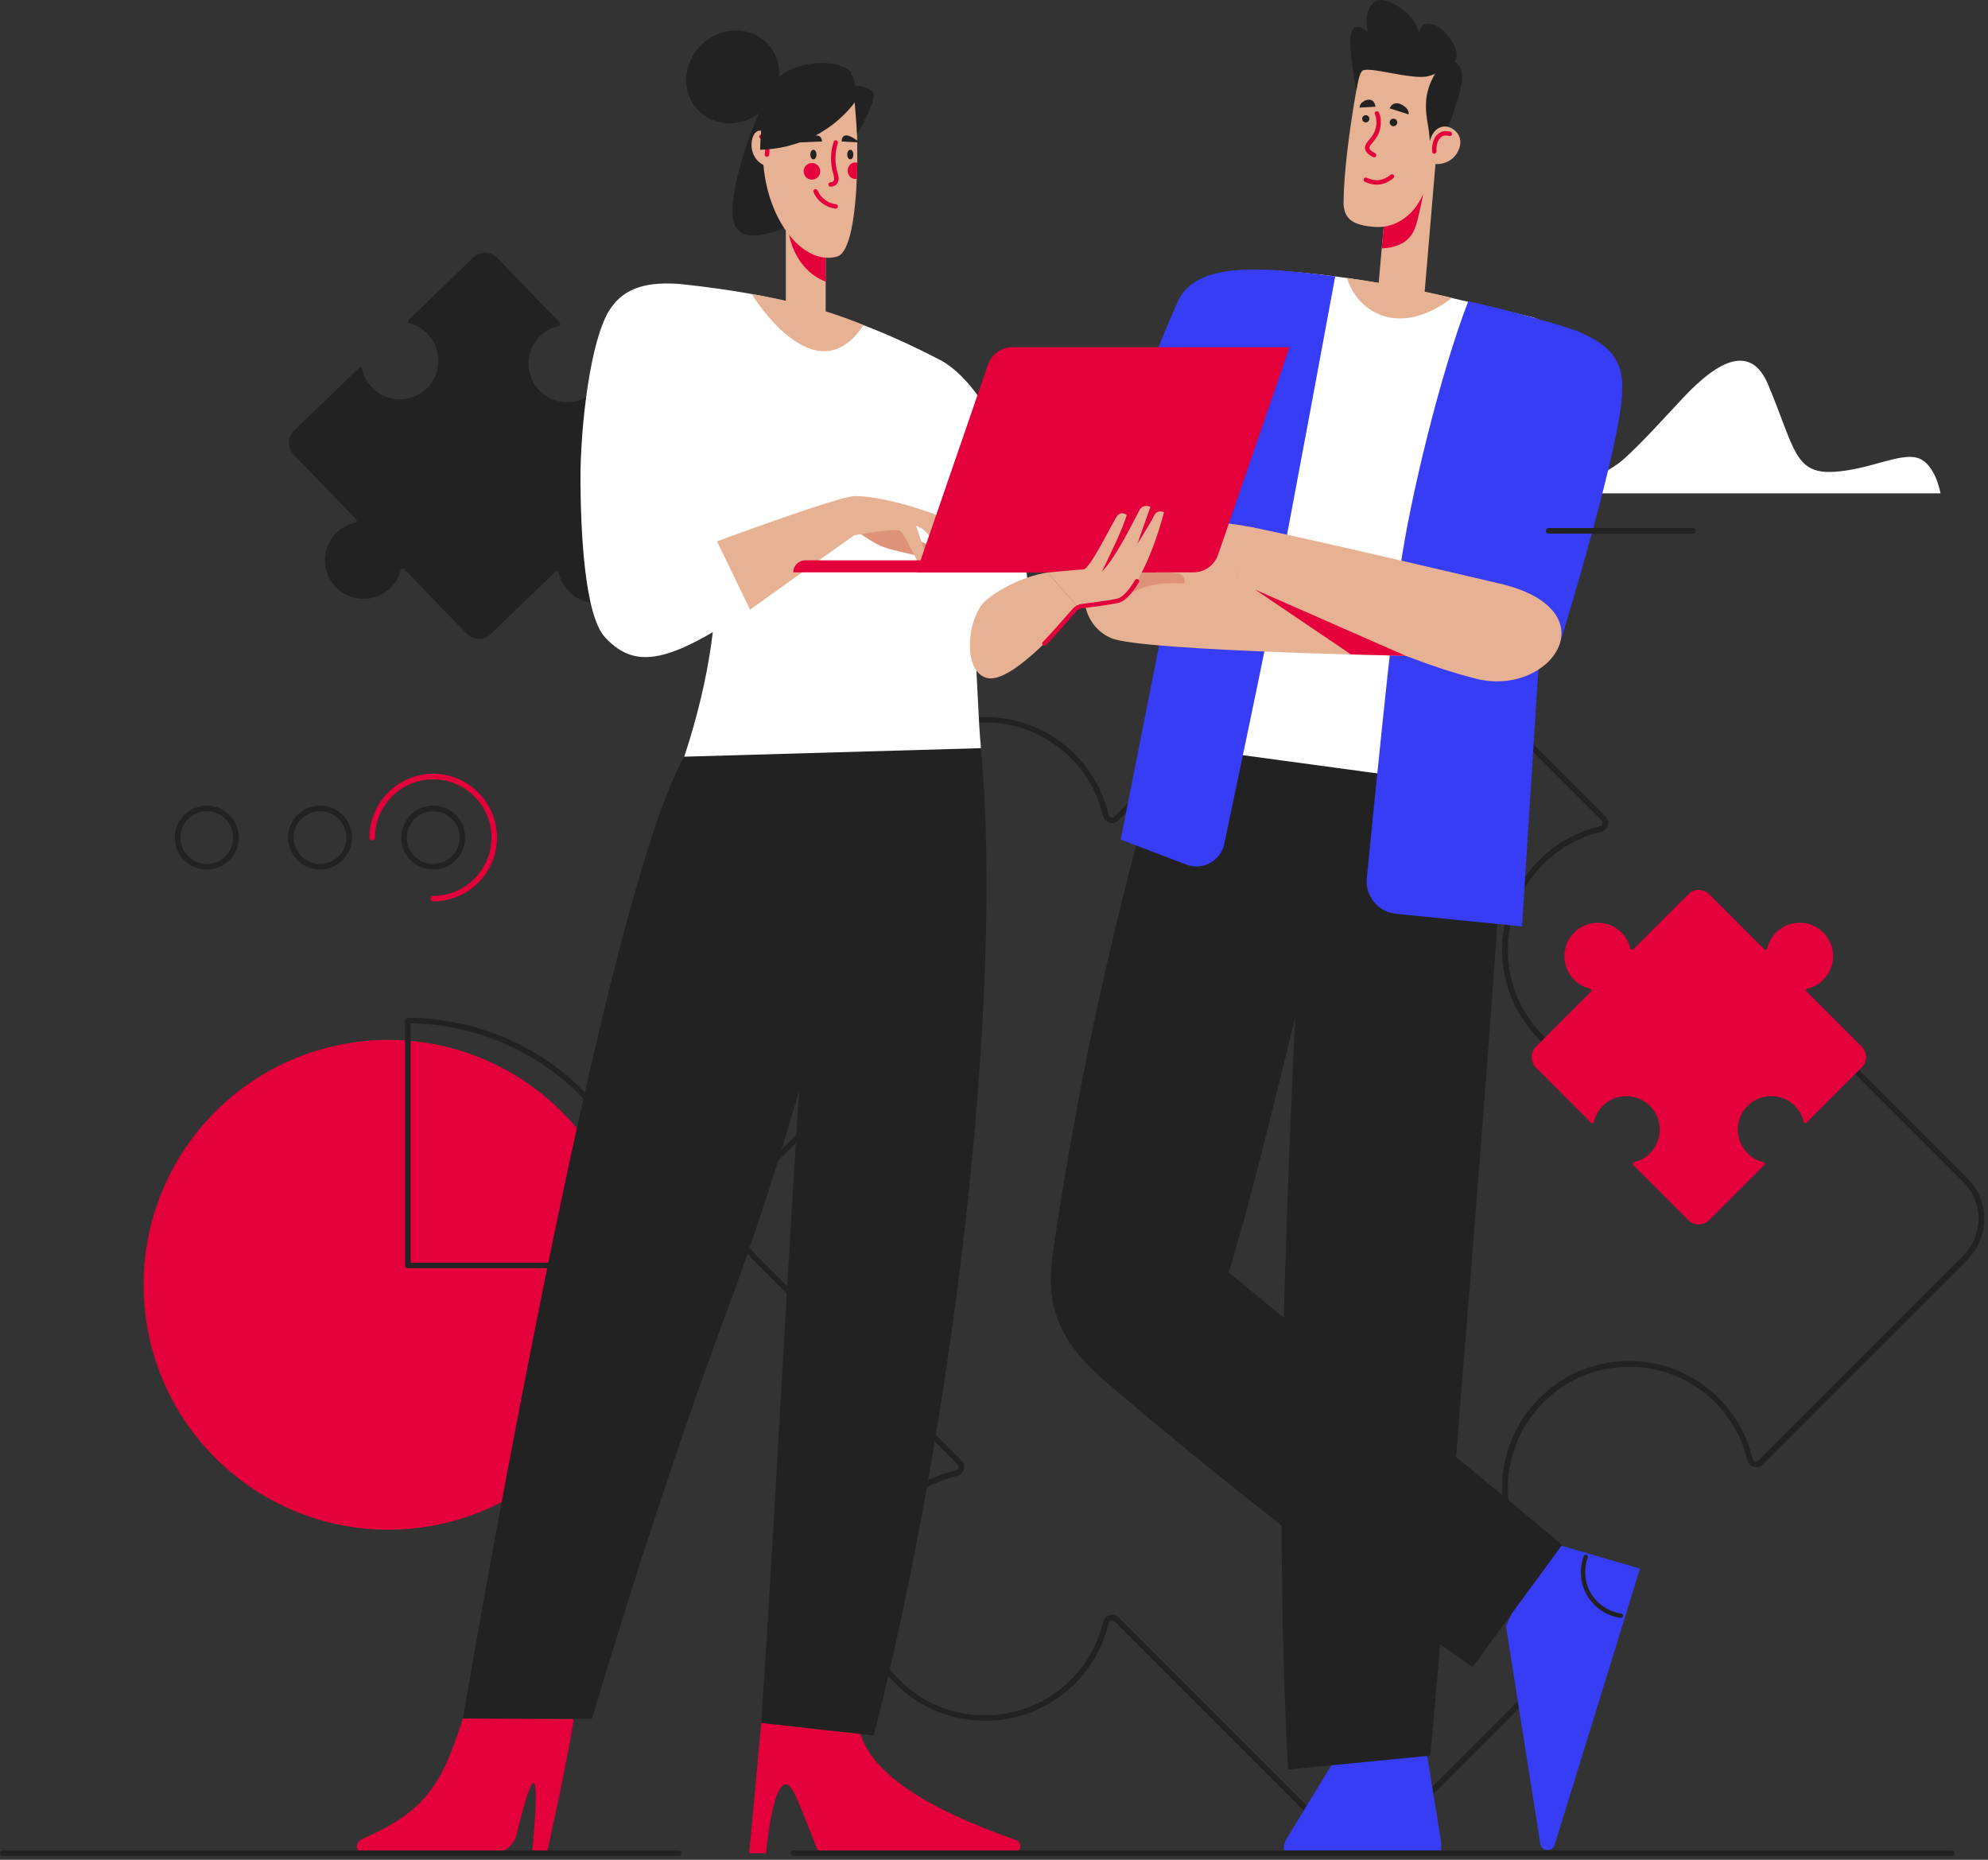 <svg width="403" height="377" viewBox="0 0 403 377" fill="none" xmlns="http://www.w3.org/2000/svg">
<rect x="0" y="0" width="403" height="377" fill="#333333" stroke="none"/>
<g clip-path="url(#clip0_229_1883)">
<path d="M275.71 373.59C272.59 373.59 269.65 372.37 267.44 370.17L225.93 328.66C225.66 328.39 225.35 328.44 225.23 328.48C224.97 328.55 224.78 328.75 224.72 329.02C223.63 333.68 221.27 337.92 217.9 341.29C212.91 346.28 206.26 348.94 199.23 348.82C192.18 348.69 185.65 345.77 180.84 340.59C171.96 331.03 171.64 316.34 180.1 306.42C183.69 302.21 188.42 299.32 193.78 298.07C194.04 298.01 194.24 297.82 194.32 297.56C194.35 297.44 194.41 297.13 194.14 296.86L152.63 255.35C148.07 250.79 148.07 243.37 152.63 238.82L194.14 197.31C194.41 197.04 194.36 196.73 194.32 196.61C194.25 196.35 194.05 196.16 193.78 196.1C189.13 195.01 184.88 192.65 181.51 189.28C176.52 184.29 173.85 177.66 173.98 170.61C174.11 163.56 177.03 157.03 182.21 152.22C191.77 143.34 206.46 143.02 216.38 151.48C220.59 155.07 223.47 159.8 224.73 165.16C224.79 165.42 224.98 165.62 225.24 165.7C225.36 165.73 225.67 165.79 225.94 165.52L267.45 124.01C269.66 121.8 272.59 120.59 275.72 120.59C278.85 120.59 281.78 121.81 283.99 124.01L325.5 165.52C325.98 166 326.16 166.67 325.97 167.32C325.78 167.98 325.27 168.46 324.61 168.62C319.48 169.82 314.96 172.58 311.53 176.61C303.44 186.1 303.75 200.14 312.24 209.28C316.84 214.23 323.09 217.03 329.83 217.15C336.55 217.26 342.92 214.71 347.69 209.95C350.91 206.73 353.17 202.67 354.21 198.22C354.37 197.55 354.85 197.04 355.51 196.86C356.16 196.67 356.83 196.86 357.31 197.33L398.82 238.84C401.03 241.05 402.24 243.98 402.24 247.11C402.24 250.24 401.02 253.17 398.82 255.38L357.31 296.89C356.83 297.37 356.15 297.55 355.51 297.36C354.85 297.17 354.37 296.66 354.21 296C353.17 291.55 350.91 287.49 347.69 284.27C342.92 279.5 336.57 276.94 329.83 277.07C323.09 277.19 316.84 279.99 312.24 284.94C303.75 294.08 303.44 308.13 311.53 317.61C314.96 321.63 319.48 324.39 324.61 325.6C325.28 325.76 325.78 326.24 325.97 326.9C326.15 327.55 325.97 328.22 325.5 328.7L283.99 370.21C281.78 372.42 278.85 373.63 275.72 373.63L275.71 373.59ZM225.43 327.32C225.91 327.32 226.37 327.51 226.72 327.86L268.23 369.37C270.23 371.37 272.88 372.47 275.7 372.47C278.52 372.47 281.18 371.37 283.17 369.37L324.68 327.86C324.95 327.59 324.9 327.28 324.86 327.16C324.79 326.9 324.59 326.71 324.32 326.65C318.96 325.39 314.22 322.5 310.64 318.3C302.18 308.38 302.5 293.69 311.38 284.13C316.19 278.95 322.72 276.03 329.77 275.9C336.8 275.77 343.45 278.45 348.44 283.43C351.81 286.8 354.17 291.04 355.26 295.7C355.32 295.96 355.51 296.16 355.77 296.24C355.89 296.27 356.2 296.32 356.47 296.06L397.98 254.55C399.98 252.55 401.07 249.9 401.07 247.08C401.07 244.26 399.97 241.6 397.98 239.61L356.47 198.1C356.2 197.83 355.89 197.88 355.77 197.92C355.51 197.99 355.32 198.19 355.26 198.46C354.17 203.11 351.81 207.36 348.44 210.73C343.45 215.72 336.82 218.41 329.77 218.26C322.72 218.13 316.19 215.21 311.37 210.03C302.49 200.47 302.17 185.78 310.63 175.86C314.22 171.65 318.95 168.77 324.31 167.51C324.57 167.45 324.77 167.26 324.85 167C324.88 166.88 324.93 166.57 324.67 166.3L283.16 124.79C281.16 122.79 278.51 121.69 275.69 121.69C272.87 121.69 270.21 122.79 268.22 124.79L226.71 166.3C226.23 166.78 225.56 166.95 224.91 166.77C224.25 166.58 223.77 166.07 223.61 165.41C222.41 160.28 219.65 155.76 215.62 152.33C206.13 144.24 192.09 144.54 182.95 153.04C178 157.64 175.2 163.89 175.08 170.63C174.96 177.38 177.52 183.72 182.28 188.49C185.5 191.71 189.56 193.97 194.01 195.01C194.68 195.17 195.19 195.65 195.37 196.31C195.56 196.96 195.37 197.64 194.9 198.12L153.39 239.63C149.27 243.75 149.27 250.45 153.39 254.57L194.9 296.08C195.38 296.56 195.56 297.23 195.37 297.89C195.18 298.54 194.67 299.03 194.01 299.19C188.88 300.39 184.35 303.15 180.93 307.18C172.84 316.67 173.15 330.71 181.64 339.85C186.24 344.8 192.49 347.6 199.23 347.72C206.01 347.81 212.32 345.28 217.09 340.52C220.31 337.3 222.57 333.24 223.61 328.79C223.77 328.12 224.25 327.61 224.91 327.43C225.08 327.38 225.25 327.36 225.42 327.36L225.43 327.32Z" fill="#222222"/>
<path d="M354.27 233.76C351.56 231.05 351.63 226.63 354.45 224C356.95 221.68 360.85 221.59 363.44 223.8C364.59 224.78 365.32 226.05 365.64 227.4C365.7 227.66 366.03 227.76 366.22 227.57L377.39 216.4C378.56 215.23 378.56 213.33 377.39 212.16L366.22 200.99C366.03 200.8 366.12 200.47 366.39 200.41C367.74 200.09 369.01 199.37 369.99 198.21C372.2 195.61 372.12 191.72 369.79 189.22C367.16 186.39 362.74 186.33 360.03 189.04C359.11 189.96 358.51 191.09 358.23 192.27C358.17 192.53 357.84 192.63 357.65 192.44L346.48 181.27C345.31 180.1 343.41 180.1 342.24 181.27L331.07 192.44C330.88 192.63 330.55 192.54 330.49 192.27C330.17 190.92 329.45 189.65 328.29 188.67C325.69 186.46 321.79 186.54 319.3 188.87C316.47 191.5 316.41 195.92 319.12 198.63C320.04 199.55 321.17 200.15 322.35 200.43C322.61 200.49 322.71 200.82 322.52 201.01L311.35 212.18C310.18 213.35 310.18 215.25 311.35 216.42L322.52 227.59C322.71 227.78 323.04 227.69 323.1 227.42C323.42 226.07 324.14 224.8 325.3 223.82C327.9 221.61 331.8 221.69 334.29 224.02C337.12 226.65 337.18 231.07 334.47 233.78C333.55 234.7 332.42 235.3 331.24 235.58C330.98 235.64 330.88 235.97 331.07 236.16L342.24 247.33C343.41 248.5 345.31 248.5 346.48 247.33L357.65 236.16C357.84 235.97 357.75 235.64 357.48 235.58C356.3 235.3 355.17 234.71 354.25 233.78L354.27 233.76Z" fill="#E4003A"/>
<path d="M86.67 67.7C89.74 70.88 89.58 75.98 86.26 78.96C83.33 81.59 78.83 81.61 75.88 79C74.57 77.84 73.75 76.36 73.42 74.8C73.35 74.49 72.98 74.38 72.75 74.6L59.63 87.27C58.26 88.6 58.22 90.78 59.54 92.16L72.21 105.28C72.43 105.51 72.31 105.88 72.01 105.95C70.45 106.29 68.97 107.1 67.81 108.41C65.2 111.36 65.22 115.86 67.85 118.79C70.83 122.11 75.93 122.27 79.11 119.2C80.19 118.15 80.9 116.87 81.25 115.51C81.33 115.21 81.7 115.1 81.92 115.33L94.59 128.45C95.92 129.82 98.1 129.86 99.48 128.54L112.6 115.87C112.83 115.65 113.2 115.77 113.27 116.07C113.61 117.63 114.42 119.11 115.73 120.27C118.68 122.88 123.18 122.86 126.11 120.23C129.43 117.25 129.59 112.15 126.52 108.97C125.47 107.89 124.19 107.18 122.83 106.83C122.53 106.75 122.42 106.38 122.65 106.16L135.77 93.49C137.14 92.16 137.18 89.98 135.86 88.6L123.19 75.48C122.97 75.25 122.59 75.36 122.52 75.66C122.13 77.21 121.26 78.66 119.91 79.77C116.87 82.27 112.37 82.09 109.53 79.36C106.32 76.27 106.34 71.16 109.52 68.1C110.6 67.05 111.91 66.39 113.28 66.09C113.59 66.02 113.7 65.65 113.49 65.42L100.82 52.3C99.49 50.93 97.31 50.89 95.93 52.21L82.81 64.88C82.58 65.1 82.69 65.48 82.99 65.55C84.35 65.89 85.63 66.6 86.68 67.69L86.67 67.7Z" fill="#222222"/>
<path d="M86.707 309.448C113.768 305.055 132.145 279.556 127.752 252.495C123.36 225.434 97.861 207.058 70.8 211.45C43.739 215.843 25.362 241.341 29.755 268.402C34.148 295.464 59.646 313.84 86.707 309.448Z" fill="#E4003A"/>
<path d="M132.31 257.08H82.67C82.36 257.08 82.11 256.83 82.11 256.52V206.88C82.11 206.57 82.36 206.32 82.67 206.32C95.88 206.32 108.82 211.68 118.17 221.02C127.51 230.36 132.87 243.3 132.87 256.52C132.87 256.83 132.62 257.08 132.31 257.08ZM83.24 255.96H131.75C131.6 243.24 126.38 230.82 117.38 221.82C108.38 212.82 95.96 207.6 83.24 207.45V255.96Z" fill="#222222"/>
<path d="M393.36 100.01H300.57C300.57 100.01 301.76 94.33 305.91 92.78C310.64 91.01 317.11 96.61 320.74 96.83C323.96 97.02 327.78 94.33 329.34 92.91C332.95 89.63 336.59 85.56 341.22 80.62C348.68 72.66 355.05 69.9 358.43 77.97C363.86 90.92 363.72 96.16 371.85 95.64C379.06 95.18 385.04 91.76 388.69 92.82C392.34 93.88 393.37 100.01 393.37 100.01H393.36Z" fill="white"/>
<path d="M87.82 182.72C87.51 182.72 87.26 182.47 87.26 182.16C87.26 181.85 87.51 181.6 87.82 181.6C94.33 181.6 99.63 176.3 99.63 169.79C99.63 163.28 94.33 157.98 87.82 157.98C81.31 157.98 76.01 163.28 76.01 169.79C76.01 170.1 75.76 170.35 75.45 170.35C75.14 170.35 74.89 170.1 74.89 169.79C74.89 162.66 80.69 156.86 87.82 156.86C94.95 156.86 100.75 162.66 100.75 169.79C100.75 176.92 94.95 182.72 87.82 182.72Z" fill="#E4003A"/>
<path d="M41.92 176.27C38.35 176.27 35.44 173.36 35.44 169.79C35.44 166.22 38.35 163.31 41.92 163.31C45.49 163.31 48.4 166.21 48.4 169.79C48.4 173.37 45.49 176.27 41.92 176.27ZM41.92 164.44C38.97 164.44 36.57 166.84 36.57 169.79C36.57 172.74 38.97 175.14 41.92 175.14C44.87 175.14 47.27 172.74 47.27 169.79C47.27 166.84 44.87 164.44 41.92 164.44Z" fill="#222222"/>
<path d="M64.87 176.27C61.3 176.27 58.39 173.36 58.39 169.79C58.39 166.22 61.3 163.31 64.87 163.31C68.44 163.31 71.35 166.21 71.35 169.79C71.35 173.37 68.44 176.27 64.87 176.27ZM64.87 164.44C61.92 164.44 59.52 166.84 59.52 169.79C59.52 172.74 61.92 175.14 64.87 175.14C67.82 175.14 70.22 172.74 70.22 169.79C70.22 166.84 67.82 164.44 64.87 164.44Z" fill="#222222"/>
<path d="M87.82 176.27C84.25 176.27 81.34 173.36 81.34 169.79C81.34 166.22 84.25 163.31 87.82 163.31C91.39 163.31 94.3 166.21 94.3 169.79C94.3 173.37 91.39 176.27 87.82 176.27ZM87.82 164.44C84.87 164.44 82.47 166.84 82.47 169.79C82.47 172.74 84.87 175.14 87.82 175.14C90.77 175.14 93.17 172.74 93.17 169.79C93.17 166.84 90.77 164.44 87.82 164.44Z" fill="#222222"/>
<path d="M313.24 312.37L305.28 329.6L312.24 373.75C312.49 375.32 314.69 375.48 315.16 373.96L332.45 317.97L313.24 312.37Z" fill="#373CF5"/>
<path d="M260.29 375.66V374.59C260.29 373.9 260.49 373.22 260.87 372.64L271.46 355.27L288.87 353.13L292.1 373.13C292.13 373.32 292.15 373.51 292.15 373.7V375.66H260.29Z" fill="#373CF5"/>
<path d="M265.68 153.15C263.06 192.75 257.18 289.38 261.12 358.7L289.94 355.89C293.07 322.65 303.31 197.47 305.29 160.33L265.69 153.16L265.68 153.15Z" fill="#222222"/>
<path d="M235.76 150.89L276.21 153.89C267.47 182.84 256.96 232.44 249.08 257.91C270.34 275.66 293.13 293.23 316.65 313.19L298.52 337.93C275.56 322.21 243.06 296.43 223.8 279.79C211.69 269.33 212.31 260.98 213.84 251.1C219.9 211.93 225.73 187.8 235.76 150.89Z" fill="#222222"/>
<path d="M305.28 160.32C309.06 127.6 314.65 91.49 315.58 77.06C315.95 71.41 314.9 65.34 310.61 64.3C295.08 60.56 278.54 56.2 259.64 54.93C253.27 54.5 247.92 57.18 247.07 63.51C243.27 91.89 238.19 118.23 235.76 150.89L305.28 160.32Z" fill="white"/>
<path d="M249.48 118.55C244.83 118.11 241.32 117.46 237.92 116.83C233.09 115.93 228.53 115.09 221.7 115.15V114.7C228.55 114.63 233.16 115.48 238.01 116.38C241.4 117.01 244.9 117.66 249.53 118.1L249.49 118.54L249.48 118.55Z" fill="#373CF5"/>
<path d="M236.26 125.26L220 119.07C221.9 109.66 224 101.69 227 92.57C230.78 81.08 233.89 71.96 238.79 61.07C242.73 52.32 258.31 54.52 270.67 56.03C270.67 56.03 260.85 109.28 257.33 127.02C255.47 136.4 250.59 159.61 248.18 171.06C247.45 174.53 243.79 176.53 240.47 175.26L227.18 170.19L234.97 130.83L236.25 125.26H236.26Z" fill="#373CF5"/>
<path d="M276.62 9.51C276.62 9.51 272.52 28.73 272.36 40.89C272.31 44.76 274.77 45.7 278.67 46C283.13 46.34 287.66 43.2 289.12 37.4C292.78 22.84 294.75 13.82 290.81 11.01C284.3 6.37 276.62 9.51 276.62 9.51Z" fill="#E7B193"/>
<path d="M292.01 21.27L288.62 61.3L279.27 59.7L282.76 20.48L292.01 21.27Z" fill="#E7B193"/>
<path d="M281.7 21.96L285.55 23.19C285.55 23.19 285.69 22.54 285.08 21.9C284.24 21.02 282.5 20.24 281.7 21.95V21.96Z" fill="#222222"/>
<path d="M278.84 21.63L275.6 21.81C275.6 21.81 275.61 21.15 276.21 20.69C277.03 20.06 278.54 19.76 278.84 21.63Z" fill="#222222"/>
<path d="M278.55 31.88C278.49 31.88 278.42 31.87 278.36 31.84C276.68 31.06 276.63 30.11 276.75 29.62C276.87 29.12 277.2 28.74 277.58 28.3C277.75 28.09 277.95 27.87 278.14 27.6C279.05 26.35 279.31 24.41 278.72 23.18C278.61 22.96 278.71 22.69 278.93 22.59C279.15 22.48 279.42 22.58 279.52 22.8C280.25 24.33 279.97 26.62 278.86 28.13C278.65 28.41 278.45 28.66 278.26 28.88C277.94 29.25 277.69 29.55 277.62 29.84C277.49 30.39 278.36 30.86 278.74 31.04C278.96 31.14 279.06 31.41 278.96 31.63C278.88 31.79 278.72 31.89 278.56 31.89L278.55 31.88Z" fill="#E4003A"/>
<path d="M281.72 24.71C281.66 25.13 281.95 25.52 282.37 25.58C282.79 25.64 283.18 25.35 283.24 24.93C283.3 24.51 283.01 24.12 282.59 24.06C282.17 24 281.78 24.29 281.72 24.71Z" fill="#222222"/>
<path d="M276.14 23.98C276.08 24.38 276.36 24.75 276.76 24.81C277.16 24.87 277.53 24.59 277.59 24.19C277.65 23.79 277.37 23.42 276.97 23.36C276.57 23.3 276.2 23.58 276.14 23.98Z" fill="#222222"/>
<path d="M291.37 31.52C291.18 31.52 291 31.39 290.94 31.2C290.62 30.09 290.88 28.85 291.62 27.96C291.98 27.53 292.46 27.18 293 26.96C293.23 26.87 293.49 26.97 293.58 27.2C293.67 27.43 293.57 27.69 293.34 27.78C292.93 27.95 292.58 28.21 292.31 28.53C291.77 29.18 291.57 30.13 291.8 30.95C291.87 31.19 291.73 31.43 291.5 31.5C291.46 31.51 291.42 31.52 291.38 31.52H291.37Z" fill="#E4003A"/>
<path d="M279.14 37.44C278.37 37.44 277.57 37.24 276.69 36.85C276.47 36.75 276.36 36.49 276.46 36.26C276.56 36.04 276.83 35.93 277.05 36.03C278.91 36.86 280.28 36.68 281.91 35.42C282.1 35.27 282.38 35.3 282.53 35.5C282.68 35.69 282.65 35.97 282.45 36.12C281.31 37 280.26 37.43 279.14 37.43V37.44Z" fill="#E4003A"/>
<path d="M289.14 19.96C288.7 24.14 290.24 26.49 289.75 30.85C291.49 27.59 293.47 26.71 294.54 23.17C295.79 19.03 298.04 13.85 294.49 12.27C290.96 12.97 289.38 17.74 289.15 19.96H289.14Z" fill="#222222"/>
<path d="M277.36 6.55C276.34 3.58 277.53 -1.4 281.69 0.38C287.08 2.68 288 7.17 287.76 7.51C287.52 7.85 287.31 3.55 291.04 5.15C293.25 6.1 295.87 10.06 295.21 11.86C294.61 13.5 290.65 15.26 289.23 15.51C285.79 16.1 277.34 13.39 276.2 14.33C275.57 14.85 275.23 16.77 274.99 18.17C274.38 16.12 273.93 11.71 273.77 9.57C273.39 4.51 275.4 4.89 277.38 6.57L277.36 6.55Z" fill="#222222"/>
<path d="M292.7 25.65C293.73 25.54 295.07 26.25 295.69 27.4C296.19 28.33 296.08 29.37 295.78 30.18C294.86 32.65 292.22 33.84 289.53 33C289.53 33 288.79 26.07 292.71 25.64L292.7 25.65Z" fill="#E7B193"/>
<path d="M288.49 39.32C288.17 41.15 287.46 44.57 286.81 46.31C286.13 48.12 284.91 48.99 283.94 49.46C282.61 50.1 281.48 50.29 280.1 50.35L280.49 45.96C283.77 45.5 286.9 43.17 288.48 39.32H288.49Z" fill="#E4003A"/>
<path d="M290.75 31.15C290.52 31.15 290.32 30.97 290.31 30.73C290.2 29.18 290.68 27.83 291.57 27.11C292.04 26.73 292.85 26.36 294.04 26.71C294.28 26.78 294.41 27.03 294.34 27.26C294.27 27.5 294.02 27.63 293.79 27.56C293.13 27.37 292.57 27.45 292.13 27.8C291.47 28.33 291.11 29.42 291.2 30.66C291.22 30.91 291.03 31.12 290.79 31.14C290.78 31.14 290.77 31.14 290.76 31.14L290.75 31.15Z" fill="#E4003A"/>
<path d="M294.36 60.39C282.98 68.98 274.88 62.6 273.06 56.35C280.41 57.39 288.04 58.84 294.36 60.39Z" fill="#E7B193"/>
<path d="M282.97 185.23C279.36 184.87 276.72 181.65 277.07 178.04C278.5 163.46 281.98 128.49 283.88 114.93C285.81 101.18 292.01 75.65 297.62 61.11C302.3 61.93 317.42 66.07 320.24 67.33C325.47 69.68 327.14 71.62 328.23 74.35C328.96 76.18 328.9 78.19 328.8 80.15C328.28 90.4 318.23 124.02 316.18 130.52L312.12 131.46L308.54 187.81L282.96 185.24L282.97 185.23Z" fill="#373CF5"/>
<path d="M295.14 295.34L260.28 267.15L260.55 256.77L295.49 291.01L295.14 295.34Z" fill="#222222"/>
<path d="M328.57 327.97C328.57 327.97 328.53 327.97 328.51 327.97C325.73 327.58 323.22 325.91 321.78 323.5C320.34 321.09 320.06 318.08 321.03 315.45C321.11 315.22 321.37 315.1 321.6 315.19C321.83 315.27 321.95 315.53 321.86 315.76C320.99 318.11 321.25 320.9 322.54 323.04C323.82 325.19 326.16 326.74 328.63 327.09C328.87 327.12 329.04 327.35 329.01 327.59C328.98 327.81 328.79 327.97 328.57 327.97Z" fill="#222222"/>
<path d="M289.82 133.04C289.82 133.04 231.49 132.08 225.23 129.35C218.97 126.62 218.01 118.02 223.03 113.98C228.03 109.96 231.25 111.75 234.4 112.21C248.98 114.36 289.82 133.04 289.82 133.04Z" fill="#E7B193"/>
<path d="M254.29 106.98C254.29 106.98 249.79 106.04 247.33 106.02C241.5 105.98 239.28 108.06 238.27 109.84C237.14 111.83 236.85 112.79 236.85 112.79L250.35 117.75L254.29 106.99V106.98Z" fill="#E7B193"/>
<path d="M304.03 118.31C304.03 118.31 265.79 109.28 253.92 106.9L250.35 117.74C259.9 121.51 281.85 133.24 299.24 137.59C314.41 141.39 326.75 123.67 304.04 118.3L304.03 118.31Z" fill="#E7B193"/>
<path d="M284.96 132.94L254.48 119.55L273.88 132.67L284.96 132.94Z" fill="#E4003A"/>
<path d="M188.55 375.66H165.95C165.95 375.66 163.25 368.51 161.36 364.23C157.14 354.7 155.28 375.66 155.28 375.66H151.87C151.87 375.66 154.46 347.85 154.96 342.22L173.84 346.25C172.6 358.75 189.25 367.12 205.97 373C207.35 373.49 207.01 375.53 205.54 375.54L188.53 375.66H188.55Z" fill="#E4003A"/>
<path d="M168.17 152.58C166.43 168.27 165.99 167.22 164.58 184.87C160.58 234.89 157.4 304.62 154.29 349.27L177.14 351.81C192.93 289.94 203.6 203.24 198.85 151.64L168.16 152.58H168.17Z" fill="#222222"/>
<path d="M86.62 375.66H99.94C102.21 375.66 104.2 374.08 104.73 371.86C105.32 369.38 106.12 366.23 106.83 364.07C110.12 354.09 107.84 375.65 107.84 375.65H110.87C110.87 375.65 115.63 354.08 116.29 348.45L93.83 348.36C89.62 361.6 86.34 367.15 73.54 372.74C71.67 373.55 72.23 375.51 73.54 375.51L86.62 375.65V375.66Z" fill="#E4003A"/>
<path d="M227.88 120.99C232.4 118.29 235.44 118.07 240.04 118.28C240.04 118.28 240.65 116.98 239.03 116.33C237.41 115.68 229.62 115.43 229.62 115.43L227.88 120.99Z" fill="#DE927A"/>
<path d="M138.71 153.37C123.1 180.65 98.06 323.71 93.83 348.36L119.99 348.45C128.58 319.7 137.44 292.54 147.39 265.69C162.46 225.01 171.31 187.39 179.36 150.6L138.71 153.37Z" fill="#222222"/>
<path d="M198.86 151.65C198.31 146.1 198.12 137.39 197.6 130.5C196.14 111.05 194.02 87.79 190.87 73.12C171.45 62.98 156.78 59.61 138.02 57.59L140.48 73.2C144.89 101.04 149.38 120.89 138.71 153.39L198.86 151.66V151.65Z" fill="white"/>
<path d="M190.87 73.11C195.91 76.01 202.15 83.67 205.39 96.16C207 102.38 208.45 119.77 208.45 119.77L193.04 130.44L190.87 73.11Z" fill="white"/>
<path d="M159.62 45.9C159.62 45.9 149.05 51.21 148.53 43.81C147.97 35.85 154.67 19.82 157.08 16.46C160.92 12.29 170.34 39.89 159.62 45.89V45.9Z" fill="#222222"/>
<path d="M159.3 66.41L167.38 67.44V43.19H159.3V66.41Z" fill="#E7B193"/>
<path d="M159.62 45.08C161.26 47.63 166.48 51.38 167.38 50.69V57.1C159.75 54.07 159.62 45.08 159.62 45.08Z" fill="#E4003A"/>
<path d="M169.7 52.01C162.67 53.97 154.78 44.05 154.64 30.98C154.56 23.52 156.07 17.37 158.65 15.4C163.29 11.87 172.67 14.93 172.67 14.93C174.17 21.17 174.97 50.53 169.69 52.01H169.7Z" fill="#E7B193"/>
<path d="M170.61 28.68L174.26 28.89C174.26 28.89 170.74 25.79 170.61 28.68Z" fill="#222222"/>
<path d="M171.75 31.33C171.75 31.87 172.03 32.3 172.37 32.3C172.71 32.3 172.99 31.87 172.99 31.33C172.99 30.79 172.71 30.36 172.37 30.36C172.03 30.36 171.75 30.79 171.75 31.33Z" fill="#222222"/>
<path d="M166.64 28.68L161.7 28.89C161.7 28.89 166.48 25.79 166.64 28.68Z" fill="#222222"/>
<path d="M165.51 31.33C165.51 31.87 165.23 32.3 164.89 32.3C164.55 32.3 164.27 31.87 164.27 31.33C164.27 30.79 164.55 30.36 164.89 30.36C165.23 30.36 165.51 30.79 165.51 31.33Z" fill="#222222"/>
<path d="M168.38 37.85C168.13 37.85 167.93 37.65 167.93 37.4C167.93 37.15 168.13 36.95 168.38 36.95C168.55 36.95 168.79 36.9 168.93 36.75C169.04 36.64 169.1 36.47 169.1 36.24C169.1 35.93 169.02 35.61 168.93 35.32C168.28 33.17 168.3 30.89 168.99 28.75C169.06 28.52 169.31 28.38 169.55 28.46C169.78 28.54 169.91 28.79 169.84 29.02C169.21 30.99 169.19 33.08 169.79 35.06C169.89 35.4 170 35.81 170 36.23C170 36.81 169.77 37.17 169.57 37.37C169.16 37.79 168.61 37.83 168.39 37.83L168.38 37.85Z" fill="#E4003A"/>
<path d="M169.42 42.28C169.42 42.28 169.39 42.28 169.37 42.28C167.41 42.07 165.66 40.76 164.91 38.94C164.82 38.71 164.92 38.45 165.15 38.36C165.38 38.26 165.64 38.37 165.73 38.6C166.35 40.1 167.85 41.22 169.46 41.4C169.71 41.43 169.88 41.65 169.86 41.89C169.83 42.12 169.64 42.29 169.42 42.29V42.28Z" fill="#E4003A"/>
<path d="M156.94 30.25C156.79 29.2 156.34 28.2 155.69 27.42C155.16 26.79 154.37 26.28 153.64 26.56C153.07 26.77 152.71 27.39 152.53 28.02C152.1 29.47 152.42 31.15 153.33 32.3C154.24 33.45 155.72 34.02 157.09 33.76L156.95 30.26L156.94 30.25Z" fill="#E7B193"/>
<path d="M155.46 31.78C155.46 31.78 155.41 31.78 155.39 31.78C155.15 31.74 154.98 31.51 155.02 31.27C155.18 30.32 155.08 29.49 154.72 28.81C154.56 28.51 154.34 28.26 154.07 28.06C153.87 27.92 153.82 27.64 153.97 27.44C154.11 27.24 154.39 27.19 154.59 27.34C154.98 27.62 155.3 27.98 155.51 28.4C155.96 29.25 156.09 30.27 155.9 31.42C155.86 31.64 155.68 31.79 155.46 31.79V31.78Z" fill="#E4003A"/>
<path d="M166.27 34.73C166.27 35.66 165.52 36.41 164.59 36.41C163.66 36.41 162.91 35.66 162.91 34.73C162.91 33.8 163.66 33.05 164.59 33.05C165.52 33.05 166.27 33.8 166.27 34.73Z" fill="#E4003A"/>
<path d="M173.71 20.17C169.21 26.51 161.79 30.19 154.1 30.36C154.1 30.36 154.09 18.56 157.94 15.58C163.69 11.13 171.75 12.76 172.68 14.94C173.65 17.19 173.7 20.17 173.7 20.17H173.71Z" fill="#222222"/>
<path d="M173.76 27.2C173.76 27.2 177.46 20.77 177.09 19.11C176.72 17.46 173 17.34 173 17.34L173.76 27.19V27.2Z" fill="#222222"/>
<path d="M139.12 15.58C138.76 20.78 142.67 24.99 147.87 24.99C153.07 24.99 157.57 20.78 157.94 15.58C158.3 10.38 154.39 6.17 149.19 6.17C143.99 6.17 139.49 10.38 139.12 15.58Z" fill="#222222"/>
<path d="M152.38 59.6C152.38 59.6 165.21 80.76 175.05 65.91C167.58 62.71 158.76 60.68 152.38 59.6Z" fill="#E7B193"/>
<path d="M173.35 32.92C172.52 32.92 171.85 33.67 171.85 34.6C171.85 35.53 172.52 36.28 173.35 36.28C173.47 36.28 173.59 36.26 173.71 36.23C173.75 35.17 173.78 34.09 173.8 33.01C173.66 32.96 173.51 32.93 173.36 32.93L173.35 32.92Z" fill="#E4003A"/>
<path d="M138.02 57.58C131.62 57.1 126.7 58.03 123.63 62.73C119.63 68.85 117.62 86.68 117.67 97.35C117.72 106.81 118.36 124.66 122.71 129.26C129.14 136.07 136.34 134.89 157.91 119.11L138.02 57.59V57.58Z" fill="white"/>
<path d="M172.79 106.92C172.79 106.92 176.66 110.18 179.71 111.11C181.99 111.8 190.05 113.62 190.78 113.58C192.44 113.5 192.76 112.47 192.32 112.19C190.67 111.16 184.61 109.19 184.24 108.64C183.87 108.09 182.79 104.64 180.46 104.39C178.13 104.14 172.79 106.91 172.79 106.91V106.92Z" fill="#DE927A"/>
<path d="M145.33 109.75C145.33 109.75 170.05 100.57 173.31 100.56C179.63 100.56 191.52 104.52 193.66 106.32C194.96 107.42 196.71 110.63 197.12 111.92C197.2 112.17 196.42 112.8 195.44 111.88C194.87 111.34 193.87 109.95 193.18 109.15C192.54 108.4 191.42 107.52 190.89 107.12C190.81 107.06 190.7 107.14 190.74 107.23C191.03 107.89 191.68 109.43 192.16 110.62C192.72 112.03 193.44 113.76 193.61 114.69C193.69 115.12 192.72 115.55 191.93 114.36C191.19 113.25 188.78 108.57 187.31 107.48C186.7 107.03 186.16 106.75 185.88 106.61C185.8 106.57 185.72 106.65 185.75 106.73C186.14 107.86 187.97 113.17 188.41 115.09C188.48 115.4 187.69 116.24 186.81 115.19C185.93 114.14 183.44 108.04 182.33 107.57C181.22 107.1 173.3 108.46 173.1 108.56C172.9 108.66 152.05 123.58 152.05 123.58L145.34 109.73L145.33 109.75Z" fill="#E7B193"/>
<path d="M261.41 70.38H205.26C203.01 70.38 201 71.81 200.27 73.94L185.78 116.02H241.93C244.18 116.02 246.19 114.59 246.92 112.46L261.41 70.38Z" fill="#E4003A"/>
<path d="M234.38 113.58H163.25C161.9 113.58 160.81 114.67 160.81 116.02H234.38V113.58Z" fill="#E4003A"/>
<path d="M199.79 121.77C196.1 125.01 194.92 136.22 200.15 137.45C205.14 138.62 216.3 125.82 218.43 122.98L212.37 116.05C207.02 116.91 202.11 119.73 199.79 121.77Z" fill="#E7B193"/>
<path d="M218.43 122.98C218.43 122.98 224.75 122.22 226.62 121.77C229.9 120.99 234.07 111.38 235.95 103.81C235.95 103.81 234.55 103.2 233.96 104.52C233.45 105.66 230.56 110.25 230.56 110.25L233.21 102.72C233.21 102.72 231.76 102.06 231 103.39C230.24 104.72 226.34 112.94 223.36 115.9C224.98 112.5 227.47 107.58 228.41 104.4C228.41 104.4 227.17 103.37 226.28 104.85C224.92 107.13 220.9 115.38 219.62 115.43C218.64 115.47 215.21 115.79 215.21 115.79L212.35 116.06L218.41 122.99L218.43 122.98Z" fill="#E7B193"/>
<path d="M211.71 130.89C211.59 130.89 211.47 130.84 211.39 130.75C211.22 130.57 211.23 130.29 211.4 130.12C212.48 129.09 216.01 125.07 217.48 123.39C217.95 122.86 218.59 122.51 219.29 122.43C220.99 122.22 225.1 121.68 226.52 121.34C227.22 121.17 228.41 120.39 230.09 117.59C230.22 117.38 230.49 117.31 230.7 117.44C230.91 117.57 230.98 117.84 230.85 118.05C229.37 120.51 227.98 121.91 226.72 122.21C225.31 122.54 221.53 123.04 219.4 123.31C218.91 123.37 218.47 123.61 218.15 123.98C216.67 125.67 213.12 129.72 212.01 130.77C211.92 130.85 211.81 130.89 211.7 130.89H211.71Z" fill="#E4003A"/>
<path d="M395.62 376.22H160.81C160.5 376.22 160.25 375.97 160.25 375.66C160.25 375.35 160.5 375.1 160.81 375.1H395.62C395.93 375.1 396.18 375.35 396.18 375.66C396.18 375.97 395.93 376.22 395.62 376.22Z" fill="#222222"/>
<path d="M137.57 376.22H0.56C0.25 376.22 0 375.97 0 375.66C0 375.35 0.25 375.1 0.56 375.1H137.57C137.88 375.1 138.13 375.35 138.13 375.66C138.13 375.97 137.88 376.22 137.57 376.22Z" fill="#222222"/>
<path d="M343.19 108.16H313.95C313.64 108.16 313.39 107.91 313.39 107.6C313.39 107.29 313.64 107.04 313.95 107.04H343.19C343.5 107.04 343.75 107.29 343.75 107.6C343.75 107.91 343.5 108.16 343.19 108.16Z" fill="#222222"/>
</g>
<defs>
<clipPath id="clip0_229_1883">
<rect width="402.21" height="376.22" fill="white"/>
</clipPath>
</defs>
</svg>
